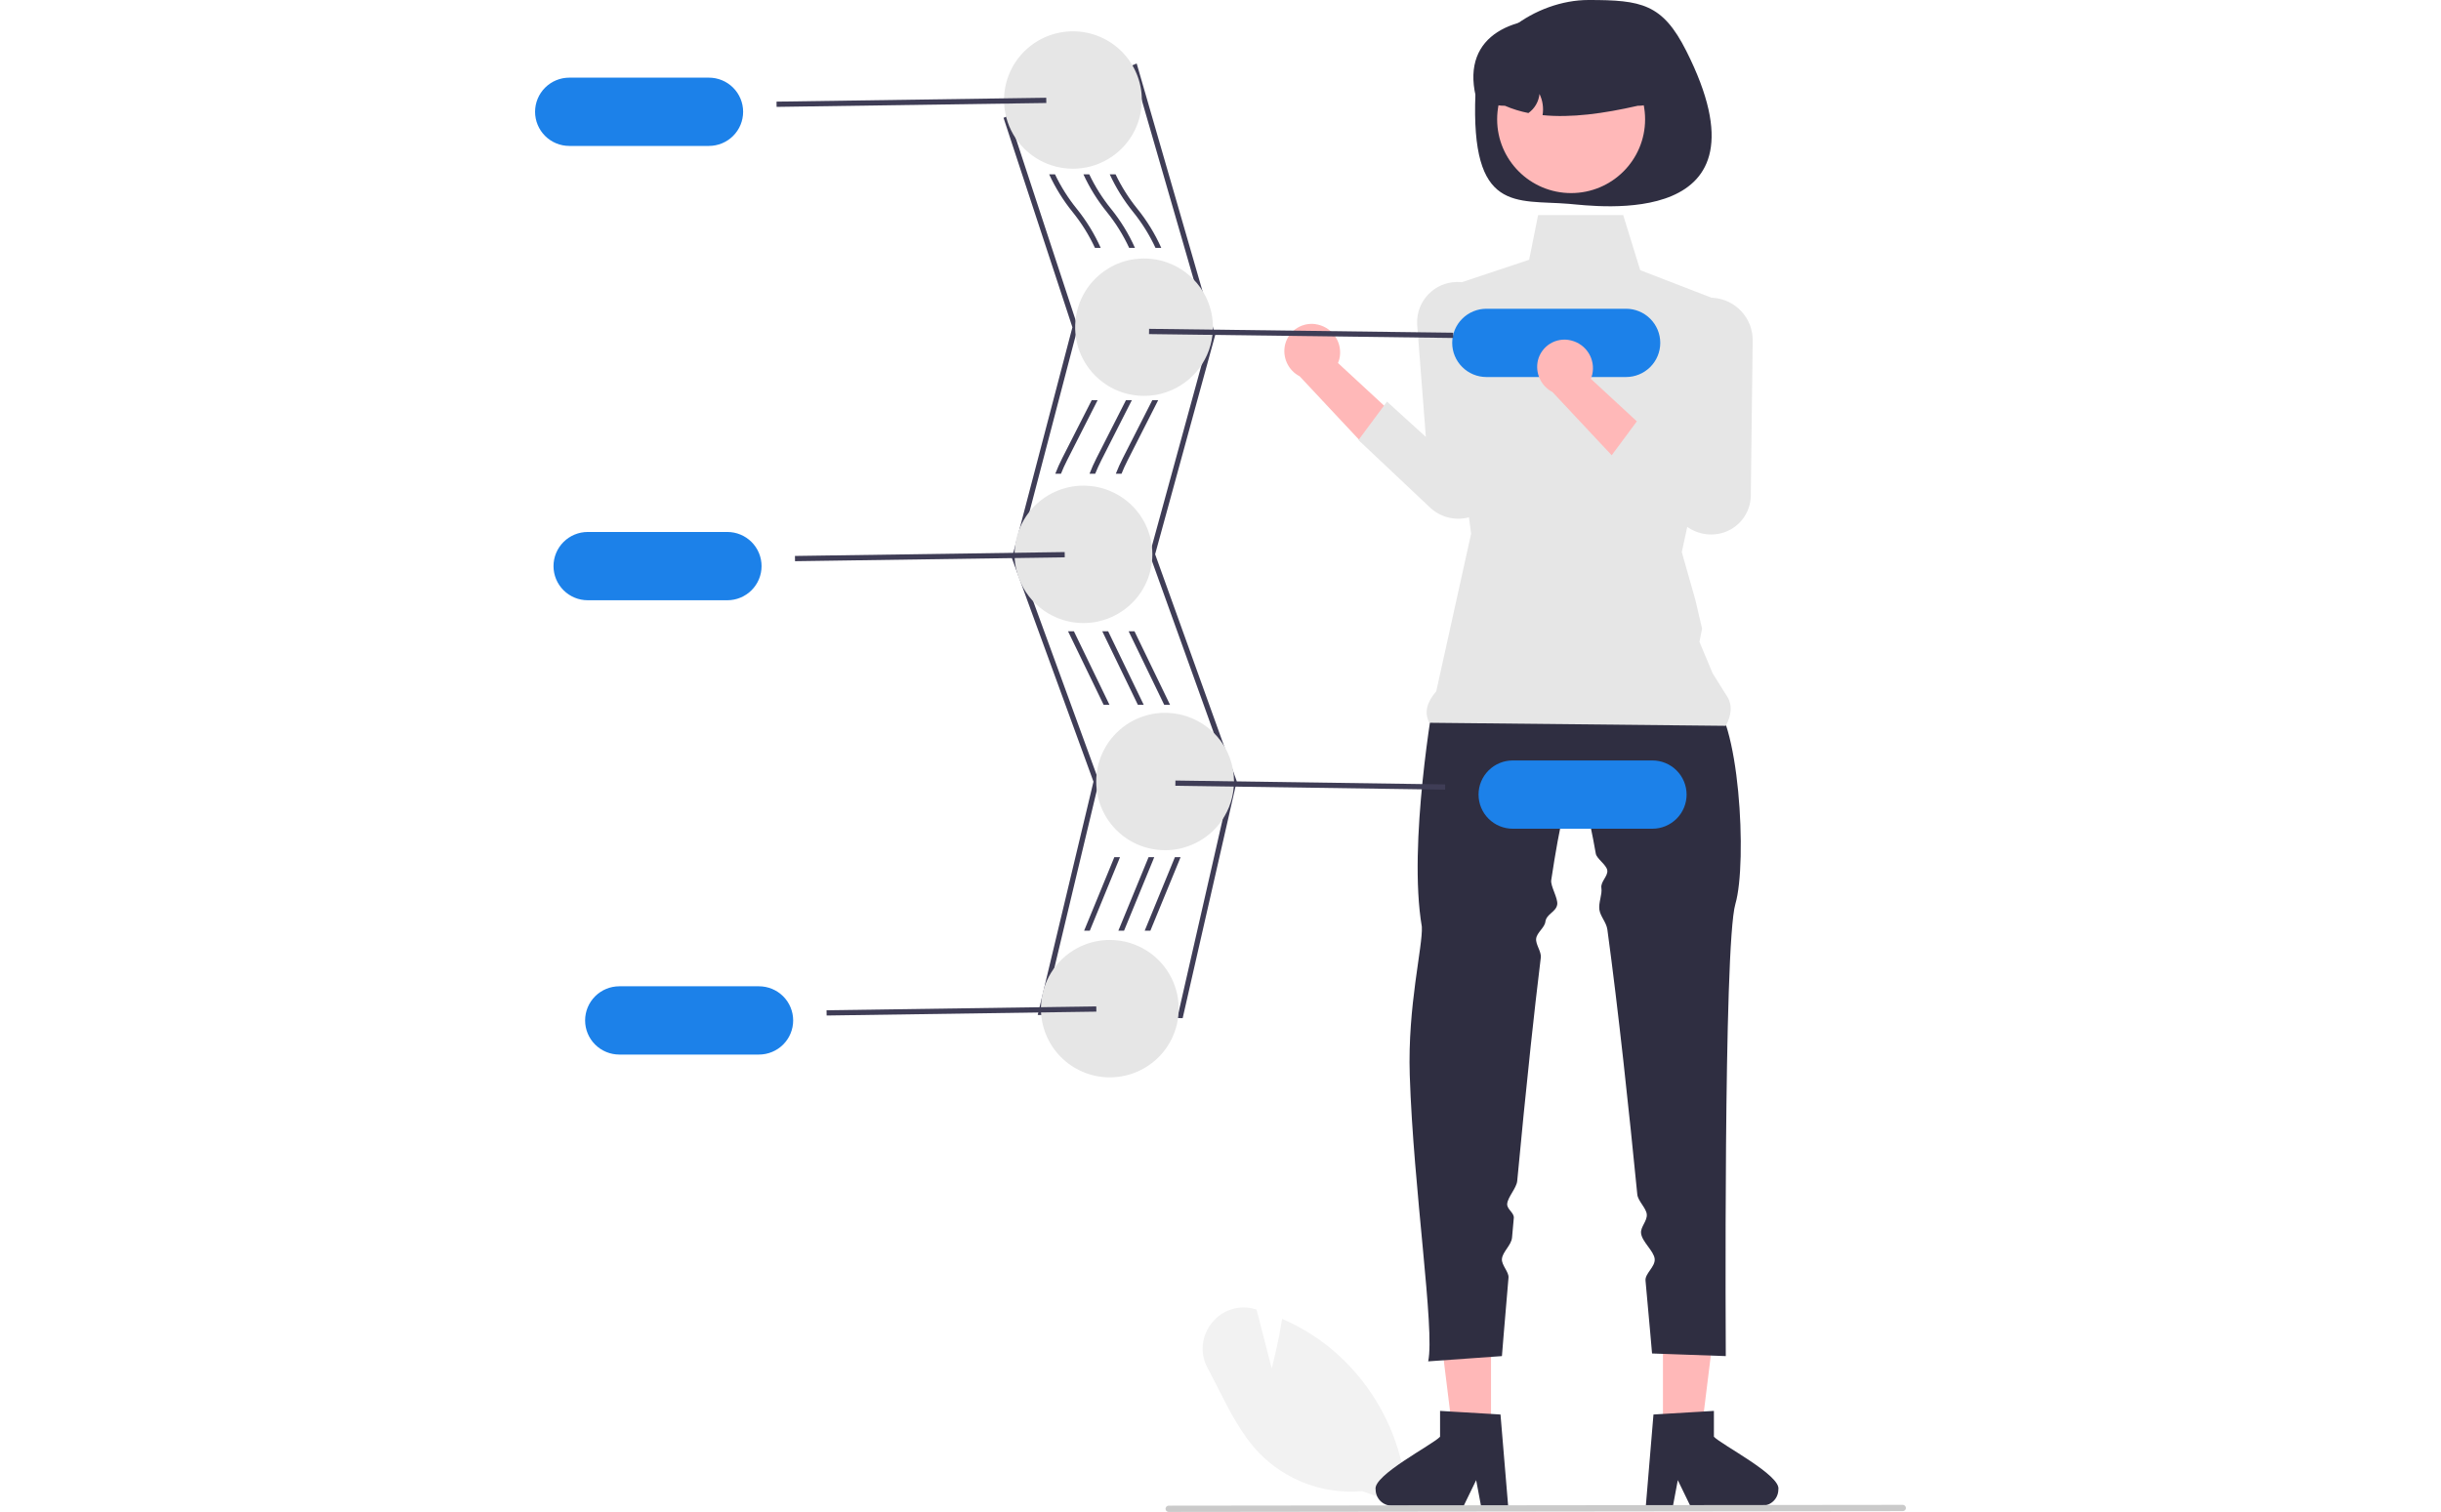 <svg width="552" height="342" viewBox="0 0 552 342" fill="none" xmlns="http://www.w3.org/2000/svg">
<path d="M298.194 73.469C299.826 73.886 301.229 74.922 302.107 76.355C302.984 77.789 303.266 79.507 302.893 81.145C302.812 81.477 302.703 81.802 302.568 82.115L319.105 97.412L307.876 100.045L293.894 85.115C292.632 84.457 291.625 83.4 291.028 82.111C290.432 80.821 290.281 79.371 290.597 77.986C290.785 77.2 291.127 76.459 291.602 75.804C292.077 75.15 292.677 74.595 293.367 74.171C294.057 73.748 294.824 73.465 295.624 73.337C296.424 73.209 297.242 73.24 298.03 73.428C298.085 73.441 298.14 73.454 298.194 73.469Z" fill="#FFB8B8"/>
<path d="M313.647 90.845L307.198 99.54L323.357 114.778C324.505 115.87 325.914 116.65 327.45 117.045C328.986 117.44 330.598 117.437 332.132 117.036C334 116.539 335.654 115.45 336.847 113.933C338.04 112.416 338.706 110.554 338.745 108.626L339.172 73.551C339.219 71.1 338.323 68.724 336.667 66.912C335.011 65.1 332.722 63.989 330.271 63.809C329.077 63.718 327.878 63.861 326.74 64.233C325.602 64.603 324.549 65.194 323.641 65.972C322.732 66.749 321.986 67.696 321.444 68.761C320.903 69.826 320.577 70.987 320.485 72.177C320.478 72.271 320.472 72.365 320.468 72.459C320.452 72.794 320.454 73.129 320.473 73.464L322.438 98.834L313.647 90.845Z" fill="#E6E6E6"/>
<path d="M267.444 230.316L234.662 229.59L247.275 176.814L228.828 126.255L228.875 126.076L242.511 74.029L226.934 26.651L257.045 14.363L274.802 75.776L274.758 75.937L261.217 125.37L279.674 176.712L279.636 176.881L267.444 230.316ZM236.163 228.435L266.498 229.107L278.436 176.786L259.969 125.418L273.565 75.785L256.268 15.964L228.411 27.332L243.752 73.992L243.707 74.161L230.074 126.197L248.516 176.743L248.475 176.916L236.163 228.435Z" fill="#3F3D56"/>
<path d="M308.054 337.309C303.753 337.687 299.422 337.102 295.377 335.597C291.332 334.092 287.675 331.704 284.673 328.609C280.748 324.481 278.054 319.168 275.449 314.03C274.691 312.535 273.907 310.989 273.11 309.507C272.221 307.892 271.837 306.048 272.008 304.213C272.179 302.378 272.897 300.636 274.07 299.211C275.193 297.788 276.719 296.732 278.449 296.18C280.18 295.629 282.036 295.607 283.779 296.117L284.159 296.227L287.58 309.542C288.091 307.556 289.186 303.081 289.878 298.697L289.936 298.33L290.277 298.481C293.849 300.057 297.207 302.076 300.274 304.49C305.706 308.836 310.124 314.31 313.221 320.531C316.318 326.752 318.019 333.571 318.207 340.514L318.216 340.928L308.054 337.309Z" fill="#F2F2F2"/>
<path d="M258.211 22.626C258.21 25.282 257.527 27.893 256.226 30.211C254.924 32.528 253.049 34.474 250.778 35.861C250.437 36.078 250.086 36.276 249.724 36.455C248.429 37.123 247.045 37.602 245.615 37.881C245.216 37.958 244.811 38.017 244.4 38.059C243.813 38.131 243.222 38.166 242.631 38.166C240.938 38.169 239.256 37.894 237.652 37.352V37.346C237.135 37.181 236.63 36.982 236.139 36.752C233.551 35.572 231.337 33.706 229.737 31.358C228.138 29.009 227.215 26.269 227.069 23.434C227.057 23.166 227.051 22.893 227.051 22.626C227.051 22.501 227.051 22.37 227.057 22.246C227.157 18.159 228.868 14.275 231.819 11.438C234.77 8.6 238.723 7.037 242.822 7.087C246.921 7.137 250.834 8.796 253.715 11.705C256.596 14.614 258.211 18.538 258.211 22.626Z" fill="#E6E6E6"/>
<path d="M274.291 74.011C274.291 74.207 274.285 74.397 274.273 74.593C274.264 74.99 274.234 75.387 274.183 75.781C273.822 78.904 272.521 81.845 270.451 84.216C268.381 86.587 265.64 88.277 262.588 89.064C262.112 89.182 261.635 89.283 261.147 89.361C260.341 89.487 259.527 89.551 258.711 89.551C257.965 89.552 257.221 89.498 256.484 89.39C256.079 89.337 255.674 89.26 255.28 89.17C253.327 88.736 251.478 87.925 249.837 86.782C249.498 86.551 249.164 86.301 248.848 86.04C246.998 84.531 245.521 82.619 244.531 80.45C243.541 78.28 243.064 75.913 243.139 73.531C243.213 71.148 243.836 68.815 244.959 66.711C246.083 64.608 247.676 62.79 249.617 61.399V61.393C249.95 61.148 250.296 60.92 250.653 60.71C252.417 59.639 254.38 58.934 256.424 58.637C256.829 58.578 257.24 58.536 257.651 58.512C258.002 58.483 258.354 58.471 258.711 58.471C259.986 58.47 261.256 58.625 262.493 58.934C262.972 59.051 263.446 59.194 263.91 59.362C266.947 60.432 269.577 62.416 271.436 65.04C273.295 67.663 274.293 70.798 274.291 74.011Z" fill="#E6E6E6"/>
<path d="M260.593 125.394C260.593 127.837 260.014 130.246 258.905 132.424C257.796 134.602 256.186 136.488 254.208 137.929C253.887 138.17 253.553 138.394 253.208 138.6C252.019 139.343 250.732 139.917 249.384 140.305C248.997 140.424 248.604 140.525 248.205 140.608C246.087 141.045 243.902 141.043 241.785 140.602C241.272 140.495 240.765 140.36 240.266 140.198C237.257 139.237 234.61 137.386 232.679 134.891C230.747 132.396 229.622 129.374 229.451 126.226C229.439 125.947 229.433 125.674 229.433 125.394C229.433 125.276 229.433 125.157 229.439 125.038C229.498 122.396 230.232 119.812 231.573 117.532C232.913 115.253 234.815 113.352 237.098 112.011C237.561 111.732 238.04 111.482 238.533 111.262C240.566 110.332 242.777 109.852 245.013 109.855C245.156 109.855 245.299 109.855 245.442 109.866C245.852 109.871 246.261 109.897 246.669 109.944C248.176 110.098 249.651 110.476 251.046 111.066C251.421 111.221 251.785 111.387 252.142 111.577C254.688 112.882 256.825 114.862 258.316 117.3C259.807 119.738 260.595 122.539 260.593 125.394Z" fill="#E6E6E6"/>
<path d="M279.055 176.749V176.778C279.055 177.17 279.037 177.556 279.002 177.937C278.765 181.108 277.559 184.13 275.545 186.595C273.53 189.06 270.806 190.848 267.739 191.718V191.724C267.293 191.855 266.84 191.962 266.382 192.045C265.424 192.227 264.451 192.318 263.475 192.318C262.856 192.32 262.238 192.282 261.623 192.205C261.224 192.164 260.825 192.098 260.432 192.021C258.365 191.614 256.403 190.79 254.667 189.598C254.313 189.359 253.971 189.104 253.643 188.831C251.953 187.461 250.571 185.752 249.584 183.815C248.598 181.879 248.03 179.757 247.917 177.588C247.803 175.419 248.147 173.25 248.926 171.222C249.705 169.194 250.902 167.351 252.44 165.812V165.806C252.743 165.503 253.059 165.212 253.387 164.939C254.909 163.641 256.671 162.652 258.574 162.028C258.955 161.898 259.336 161.785 259.729 161.69C260.955 161.388 262.213 161.236 263.475 161.238C263.702 161.238 263.928 161.244 264.154 161.256C264.619 161.274 265.083 161.316 265.536 161.375V161.381H265.542C269.278 161.876 272.707 163.706 275.193 166.533C277.678 169.359 279.05 172.989 279.055 176.749Z" fill="#E6E6E6"/>
<path d="M266.548 228.162C266.548 232.21 264.965 236.098 262.135 238.999C259.305 241.9 255.451 243.585 251.395 243.696C247.338 243.807 243.398 242.334 240.414 239.592C237.429 236.849 235.634 233.053 235.413 229.011C235.395 228.726 235.389 228.447 235.389 228.162C235.389 228.049 235.389 227.936 235.395 227.823C235.452 225.087 236.233 222.414 237.66 220.076C239.086 217.738 241.107 215.818 243.518 214.511C244.034 214.228 244.567 213.978 245.114 213.763C246.973 213.006 248.961 212.619 250.969 212.622C251.32 212.622 251.671 212.634 252.023 212.658C252.44 212.687 252.851 212.729 253.256 212.788C254.695 212.997 256.097 213.411 257.419 214.018C257.782 214.178 258.139 214.357 258.491 214.553C260.933 215.893 262.969 217.864 264.386 220.258C265.804 222.652 266.55 225.382 266.548 228.162Z" fill="#E6E6E6"/>
<path d="M381.33 11.518C401.903 52.319 360.976 46.625 354.781 46.11C342.846 45.118 332.54 48.328 333.652 21.153C334.141 9.217 347.253 0 359.229 0C371.205 0 375.949 0.846 381.33 11.518Z" fill="#2F2E41"/>
<path d="M376.055 324.221L384.701 324.22L388.813 290.959L376.054 290.96L376.055 324.221Z" fill="#FFB8B8"/>
<path d="M387.577 324.996V319.15L385.305 319.289L376.053 319.836L373.911 319.967L372.274 339.546L372.187 340.596H378.325L378.523 339.553L379.414 334.815L381.716 339.553L382.221 340.596H398.496C399.464 340.589 400.391 340.202 401.075 339.519C401.759 338.835 402.145 337.91 402.15 336.944C402.837 333.744 389.302 326.826 387.577 324.996Z" fill="#2F2E41"/>
<path d="M337.174 324.221L328.529 324.22L324.416 290.959L337.176 290.96L337.174 324.221Z" fill="#FFB8B8"/>
<path d="M325.652 324.996V319.15L327.925 319.289L337.177 319.836L339.318 319.967L340.955 339.546L341.043 340.596H334.904L334.707 339.553L333.815 334.815L331.513 339.553L331.009 340.596H314.734C313.765 340.589 312.838 340.202 312.154 339.519C311.47 338.835 311.084 337.91 311.08 336.944C310.393 333.744 323.927 326.826 325.652 324.996Z" fill="#2F2E41"/>
<path d="M324.275 157.709C324.275 157.709 318.328 190.914 321.53 209.62C321.774 214.084 318.293 227.495 318.797 243.192C319.625 268.993 324.513 300.776 322.966 307.942L339.641 306.753C339.641 306.753 340.196 299.746 341.129 288.999C341.24 287.713 339.519 286.161 339.641 284.774C339.784 283.156 341.771 281.686 341.927 279.946C342.056 278.506 342.189 277.028 342.327 275.513C342.436 274.309 340.718 273.544 340.832 272.299C340.974 270.758 342.951 268.728 343.1 267.134C344.008 257.442 345.048 246.866 346.161 236.491C346.892 229.675 347.654 222.946 348.431 216.612C348.599 215.239 347.214 213.635 347.383 212.302C347.557 210.939 349.285 209.847 349.46 208.532C349.705 206.685 351.902 206.315 352.148 204.579C352.345 203.188 350.591 200.409 350.789 199.101C352.719 186.295 354.637 177.697 356.296 177.819C357.665 177.919 359.239 183.84 360.867 193.09C361.073 194.257 363.257 195.589 363.464 196.857C363.678 198.173 361.916 199.427 362.132 200.841C362.361 202.345 361.447 204.166 361.677 205.768C361.899 207.314 363.264 208.638 363.485 210.263C365.971 228.53 368.401 251.38 370.254 270.192C370.399 271.664 372.259 273.258 372.397 274.676C372.543 276.177 370.965 277.499 371.102 278.931C371.289 280.885 374.014 282.971 374.184 284.774C374.351 286.559 371.963 288.063 372.112 289.676C373.038 299.698 373.588 306.159 373.588 306.159L390.264 306.753C390.264 306.753 389.69 213.829 392.434 204.476C395.179 195.123 393.349 161.45 386.487 157.709C379.626 153.967 324.275 157.709 324.275 157.709Z" fill="#2F2E41"/>
<path d="M347.821 48.653L345.795 58.757L325.348 65.575L332.674 120.723L324.787 156.38C322.753 158.731 321.975 161.098 323.213 163.494L390.264 164.185C391.526 161.779 391.958 159.409 390.264 157.056L387.286 152.304L384.308 145.176L384.904 142.206L383.397 135.747L382.252 131.705L380.318 124.882L392.345 69.397L370.914 61.114L367.066 48.653L347.821 48.653Z" fill="#E6E6E6"/>
<path d="M355.289 43.677C364.528 43.677 372.017 36.207 372.017 26.991C372.017 17.776 364.528 10.306 355.289 10.306C346.05 10.306 338.56 17.776 338.56 26.991C338.56 36.207 346.05 43.677 355.289 43.677Z" fill="#FFB8B8"/>
<path d="M377.021 20.599C375.014 22.579 373.396 23.926 370.349 23.926C362.643 25.684 355.309 26.699 348.831 26.045C349.103 24.413 348.86 22.736 348.136 21.248C348.05 22.104 347.782 22.931 347.351 23.676C346.92 24.421 346.334 25.066 345.634 25.568C343.81 25.213 342.03 24.662 340.324 23.926C337.944 23.929 335.626 23.167 333.713 21.752C330.45 7.71 342.799 2.902 355.615 4.516C357.112 4.23 358.633 4.085 360.157 4.083C369.71 4.083 375.887 10.039 377.021 20.599Z" fill="#2F2E41"/>
<path d="M255.947 90.524C255.906 90.62 255.858 90.709 255.81 90.798L249.039 104.134C248.539 105.126 248.08 106.13 247.663 107.157H246.383C246.85 105.942 247.381 104.753 247.973 103.593L254.619 90.524H255.947Z" fill="#3F3D56"/>
<path d="M256.656 56.071H255.346C254.001 53.167 252.303 50.44 250.29 47.95C248.179 45.343 246.403 42.483 245.001 39.438H246.323C247.642 42.211 249.285 44.819 251.219 47.208C253.41 49.913 255.238 52.893 256.656 56.071Z" fill="#3F3D56"/>
<path d="M258.639 159.433H257.317L249.265 142.8H250.593L258.639 159.433Z" fill="#3F3D56"/>
<path d="M259.735 193.887H261.016C260.926 194.118 260.837 194.344 260.742 194.576L254.191 210.52H252.904L259.64 194.124C259.67 194.047 259.705 193.964 259.735 193.887Z" fill="#3F3D56"/>
<path d="M265.691 193.887H266.971C266.882 194.118 266.793 194.344 266.697 194.576L260.146 210.52H258.86L265.595 194.124C265.625 194.047 265.661 193.964 265.691 193.887Z" fill="#3F3D56"/>
<path d="M261.903 90.524C261.855 90.614 261.814 90.709 261.766 90.798L254.995 104.134C254.488 105.126 254.03 106.134 253.619 107.157H252.332C252.804 105.943 253.337 104.754 253.929 103.593L260.575 90.524H261.903Z" fill="#3F3D56"/>
<path d="M262.606 56.071H261.302C259.955 53.168 258.257 50.441 256.245 47.95C254.135 45.343 252.358 42.483 250.957 39.438H252.273C253.598 42.209 255.243 44.817 257.174 47.208C259.364 49.913 261.19 52.893 262.606 56.071Z" fill="#3F3D56"/>
<path d="M264.595 159.433H263.273L255.227 142.8H256.549L264.595 159.433Z" fill="#3F3D56"/>
<path d="M251.993 193.887H253.273C253.184 194.118 253.095 194.344 252.999 194.576L246.448 210.52H245.162L251.898 194.124C251.927 194.047 251.963 193.964 251.993 193.887Z" fill="#3F3D56"/>
<path d="M248.205 90.524C248.158 90.62 248.116 90.709 248.068 90.798L241.297 104.134C240.79 105.126 240.334 106.134 239.927 107.157H238.641C239.11 105.943 239.641 104.754 240.231 103.593L246.877 90.524H248.205Z" fill="#3F3D56"/>
<path d="M248.914 56.071H247.61C246.262 53.167 244.562 50.44 242.547 47.95C240.438 45.342 238.662 42.482 237.259 39.438H238.575C239.899 42.209 241.544 44.817 243.477 47.208C245.665 49.915 247.493 52.894 248.914 56.071Z" fill="#3F3D56"/>
<path d="M242.851 142.8L250.897 159.433H249.575L241.523 142.8H242.851Z" fill="#3F3D56"/>
<path d="M160.307 17.565H128.742C126.689 17.565 124.72 18.379 123.268 19.827C121.816 21.276 121 23.24 121 25.288C121 27.336 121.816 29.3 123.268 30.748C124.72 32.197 126.689 33.01 128.742 33.01H160.307C162.36 33.01 164.329 32.197 165.781 30.748C167.233 29.3 168.049 27.336 168.049 25.288C168.049 23.24 167.233 21.276 165.781 19.827C164.329 18.379 162.36 17.565 160.307 17.565Z" fill="#1C81E9"/>
<path d="M236.595 22.11L175.599 22.988L175.616 24.176L236.612 23.298L236.595 22.11Z" fill="#3F3D56"/>
<path d="M171.622 223.102H140.058C138.004 223.102 136.035 223.915 134.583 225.363C133.131 226.812 132.316 228.776 132.316 230.824C132.316 232.872 133.131 234.836 134.583 236.285C136.035 237.733 138.004 238.546 140.058 238.546H171.622C173.676 238.546 175.645 237.733 177.097 236.285C178.549 234.836 179.365 232.872 179.365 230.824C179.365 228.776 178.549 226.812 177.097 225.363C175.645 223.915 173.676 223.102 171.622 223.102Z" fill="#1C81E9"/>
<path d="M247.91 227.647L186.913 228.525L186.931 229.713L247.927 228.835L247.91 227.647Z" fill="#3F3D56"/>
<path d="M164.476 120.333H132.911C130.858 120.333 128.889 121.147 127.437 122.595C125.985 124.043 125.169 126.007 125.169 128.055C125.169 130.104 125.985 132.068 127.437 133.516C128.889 134.964 130.858 135.778 132.911 135.778H164.476C166.529 135.778 168.498 134.964 169.95 133.516C171.402 132.068 172.218 130.104 172.218 128.055C172.218 126.007 171.402 124.043 169.95 122.595C168.498 121.147 166.529 120.333 164.476 120.333Z" fill="#1C81E9"/>
<path d="M240.764 124.878L179.767 125.757L179.784 126.945L240.781 126.066L240.764 124.878Z" fill="#3F3D56"/>
<path d="M367.704 69.84H336.139C334.086 69.84 332.117 70.653 330.665 72.102C329.213 73.55 328.397 75.514 328.397 77.562C328.397 79.61 329.213 81.575 330.665 83.023C332.117 84.471 334.086 85.285 336.139 85.285H367.704C369.757 85.285 371.727 84.471 373.179 83.023C374.63 81.575 375.446 79.61 375.446 77.562C375.446 75.514 374.63 73.55 373.179 72.102C371.727 70.653 369.757 69.84 367.704 69.84Z" fill="#1C81E9"/>
<path d="M328.603 76.45L259.835 75.571L259.852 74.383L328.62 75.261L328.603 76.45Z" fill="#3F3D56"/>
<path d="M373.66 172.015H342.095C340.042 172.015 338.072 172.828 336.62 174.277C335.168 175.725 334.353 177.689 334.353 179.737C334.353 181.785 335.168 183.749 336.62 185.198C338.072 186.646 340.042 187.46 342.095 187.46H373.66C375.713 187.46 377.682 186.646 379.134 185.198C380.586 183.749 381.402 181.785 381.402 179.737C381.402 177.689 380.586 175.725 379.134 174.277C377.682 172.828 375.713 172.015 373.66 172.015Z" fill="#1C81E9"/>
<path d="M265.807 176.557L265.79 177.745L326.787 178.624L326.804 177.436L265.807 176.557Z" fill="#3F3D56"/>
<path d="M430.291 341.817L264.279 342C264.091 342 263.911 341.925 263.778 341.792C263.645 341.66 263.57 341.48 263.57 341.292C263.57 341.105 263.645 340.925 263.778 340.792C263.911 340.659 264.091 340.585 264.279 340.585L430.291 340.402C430.384 340.402 430.476 340.421 430.562 340.456C430.648 340.492 430.726 340.544 430.792 340.61C430.858 340.675 430.91 340.753 430.946 340.839C430.982 340.925 431 341.017 431 341.11C431 341.203 430.982 341.295 430.946 341.38C430.91 341.466 430.858 341.544 430.792 341.61C430.726 341.675 430.648 341.728 430.562 341.763C430.476 341.799 430.384 341.817 430.291 341.817Z" fill="#CACACA"/>
<path d="M355.368 77.033C356.999 77.45 358.403 78.485 359.28 79.919C360.158 81.352 360.44 83.071 360.067 84.709C359.985 85.041 359.877 85.365 359.742 85.679L376.279 100.976L365.049 103.609L351.067 88.679C349.806 88.02 348.798 86.964 348.202 85.674C347.606 84.385 347.454 82.934 347.771 81.55C347.959 80.764 348.3 80.022 348.776 79.368C349.251 78.713 349.851 78.158 350.541 77.735C351.231 77.312 351.998 77.028 352.798 76.9C353.598 76.773 354.415 76.804 355.204 76.991C355.259 77.004 355.313 77.018 355.368 77.033Z" fill="#FFB8B8"/>
<path d="M370.821 94.409L364.372 103.105L380.53 118.343C381.679 119.434 383.088 120.214 384.624 120.61C386.16 121.005 387.772 121.002 389.306 120.601C391.173 120.103 392.828 119.014 394.02 117.497C395.213 115.981 395.879 114.118 395.918 112.191L396.346 77.116C396.393 74.664 395.496 72.288 393.84 70.476C392.185 68.664 389.896 67.554 387.444 67.373C386.251 67.282 385.051 67.426 383.914 67.797C382.776 68.168 381.723 68.759 380.814 69.536C379.905 70.313 379.159 71.261 378.618 72.326C378.077 73.39 377.751 74.551 377.659 75.741C377.652 75.835 377.646 75.929 377.642 76.024C377.625 76.358 377.627 76.694 377.647 77.028L379.612 102.398L370.821 94.409Z" fill="#E6E6E6"/>
</svg>
